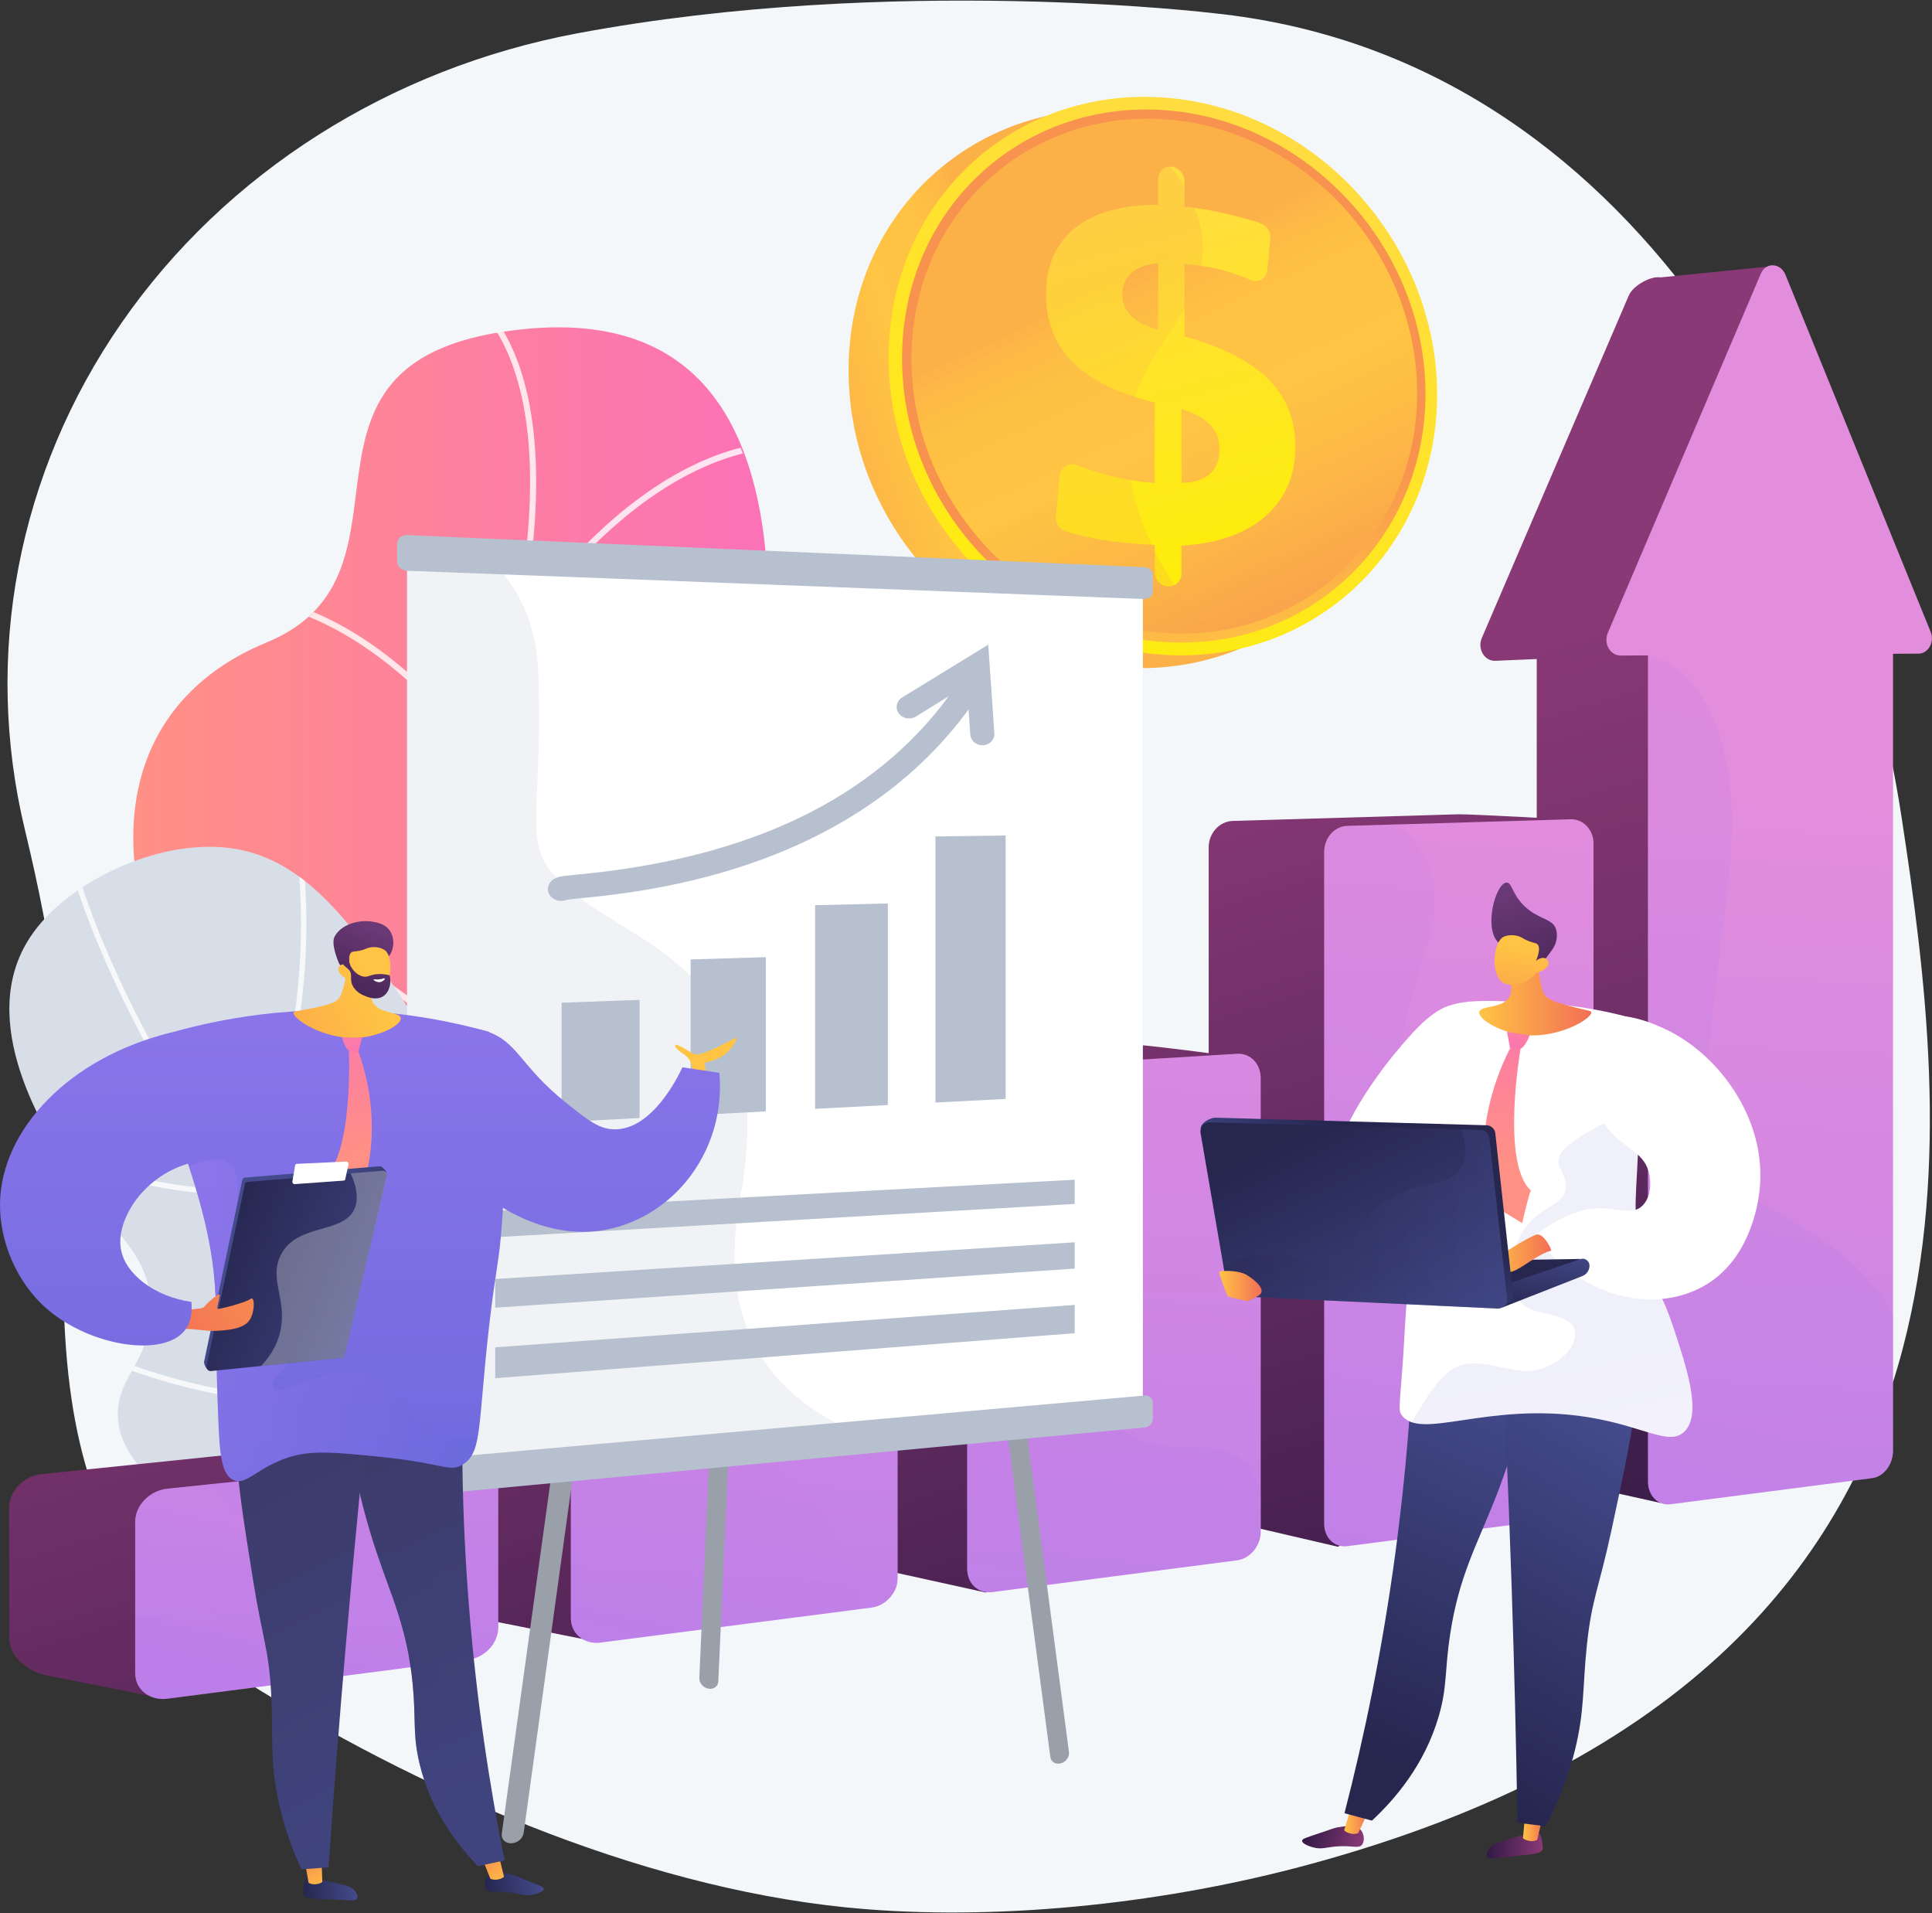 <?xml version="1.0" encoding="UTF-8"?> <svg xmlns="http://www.w3.org/2000/svg" width="2800" height="2772" viewBox="0 0 2800 2772" fill="none"><rect x="0" y="0" width="2800" height="2772" fill="#333333" stroke="none"/> <path d="M2758.22 1951.75C2677.12 2263.75 2448.52 2552.75 1895.02 2702.25C1695.02 2756.35 1462.22 2782.85 1254.72 2766.45C949.325 2742.35 629.225 2604.45 374.825 2448.15C198.825 2339.95 128.725 2194.05 103.925 2029.05C88.525 1927.05 90.525 1817.75 95.425 1705.65C102.825 1536.95 75.925 1367.05 36.225 1202.95C-24.875 950.254 25.425 685.154 176.225 467.754C327.025 250.354 565.225 99.154 836.925 48.254C1294.72 -37.346 1759.12 19.154 1759.12 19.154C2370.82 82.654 2680.42 689.954 2755.92 1184.25C2790.42 1410.05 2826.52 1689.05 2758.22 1951.75Z" fill="#F4F7FA"></path> <path d="M984.824 1652.05C1053.92 1339.75 1333.82 419.754 759.824 476.854C373.624 515.254 632.824 829.654 385.924 931.154C139.024 1032.55 103.624 1331.15 431.724 1715.35C759.824 2099.55 1183.82 2243.65 1183.82 2243.65C1183.82 2243.65 915.724 1964.35 984.824 1652.05Z" fill="url(#paint0_linear_286_4013)"></path> <mask id="mask0_286_4013" style="mask-type:luminance" maskUnits="userSpaceOnUse" x="193" y="475" width="991" height="1769"> <path d="M984.824 1652.05C1053.92 1339.75 1335.12 435.554 759.824 476.854C389.324 503.454 632.824 829.654 385.924 931.154C139.024 1032.55 103.624 1331.15 431.724 1715.35C759.824 2099.55 1183.82 2243.65 1183.82 2243.65C1183.82 2243.65 915.724 1964.35 984.824 1652.05Z" fill="white"></path> </mask> <g mask="url(#mask0_286_4013)"> <g opacity="0.8"> <path d="M1242.32 2279.35C1241.62 2279.35 1241.02 2279.15 1240.32 2278.85C612.024 1964.65 697.224 1307.95 748.124 915.554C754.124 869.454 759.724 825.854 763.524 787.754C781.624 605.854 744.124 512.054 709.424 465.354C672.124 415.154 630.124 407.354 629.724 407.354C627.324 406.954 625.724 404.654 626.124 402.254C626.524 399.854 628.824 398.254 631.224 398.654C633.024 398.954 676.624 406.854 716.024 459.454C751.924 507.354 790.724 603.354 772.324 788.754C768.524 826.954 762.824 870.554 756.824 916.754C706.224 1306.85 621.524 1959.65 1244.22 2270.95C1246.42 2272.05 1247.32 2274.75 1246.22 2276.85C1245.42 2278.45 1243.92 2279.35 1242.32 2279.35Z" fill="white"></path> <path d="M727.323 1140.25C725.823 1140.25 724.423 1139.55 723.623 1138.25C723.123 1137.45 673.223 1060.15 594.323 989.254C521.923 924.154 409.623 851.354 285.423 873.954C283.023 874.354 280.723 872.754 280.223 870.354C279.823 867.954 281.423 865.654 283.823 865.154C384.923 846.754 494.423 887.454 600.323 982.754C680.023 1054.45 730.423 1132.65 730.923 1133.45C732.223 1135.55 731.623 1138.25 729.623 1139.55C728.923 1140.05 728.123 1140.25 727.323 1140.25Z" fill="white"></path> <path d="M735.624 1584.15C734.324 1584.15 733.124 1583.65 732.224 1582.55C731.524 1581.75 662.524 1501.15 556.824 1429.75C459.624 1364.15 310.424 1293.05 152.224 1327.35C149.824 1327.85 147.424 1326.35 146.924 1323.95C146.424 1321.55 147.924 1319.15 150.324 1318.65C311.724 1283.65 463.224 1355.85 561.924 1422.55C668.624 1494.65 738.224 1576.05 738.924 1576.85C740.524 1578.75 740.324 1581.55 738.424 1583.05C737.624 1583.85 736.624 1584.15 735.624 1584.15Z" fill="white"></path> <path d="M751.624 918.554C750.824 918.554 750.024 918.354 749.224 917.854C747.124 916.554 746.524 913.754 747.924 911.754C748.424 910.954 798.824 832.754 878.524 761.054C984.524 665.754 1093.92 625.054 1195.02 643.454C1197.42 643.854 1199.02 646.154 1198.62 648.654C1198.22 651.054 1195.82 652.654 1193.42 652.254C1069.32 629.654 956.924 702.554 884.524 767.554C805.624 838.454 755.724 915.854 755.224 916.554C754.524 917.854 753.124 918.554 751.624 918.554Z" fill="white"></path> <path d="M720.025 1435.05C719.325 1435.05 718.525 1434.85 717.825 1434.45C715.725 1433.25 714.925 1430.55 716.125 1428.45C716.625 1427.55 770.225 1334.05 855.525 1258.95C905.825 1214.65 957.125 1185.25 1008.03 1171.55C1071.93 1154.35 1135.33 1161.95 1196.33 1194.15C1198.53 1195.25 1199.33 1197.95 1198.23 1200.15C1197.13 1202.35 1194.43 1203.15 1192.23 1202.05C1084.93 1145.35 973.625 1166.75 861.425 1265.65C777.325 1339.85 724.425 1431.95 723.925 1432.85C723.025 1434.25 721.525 1435.05 720.025 1435.05Z" fill="white"></path> <path d="M799.824 1825.25C799.124 1825.25 798.324 1825.05 797.624 1824.65C795.524 1823.45 794.724 1820.75 795.924 1818.65C796.424 1817.75 850.024 1724.25 935.324 1649.15C985.624 1604.85 1036.92 1575.45 1087.82 1561.75C1151.72 1544.55 1215.12 1552.15 1276.12 1584.35C1278.32 1585.45 1279.12 1588.15 1278.02 1590.35C1276.92 1592.55 1274.22 1593.35 1272.02 1592.25C1164.72 1535.55 1053.42 1556.95 941.224 1655.85C857.124 1730.05 804.224 1822.15 803.724 1823.05C802.824 1824.45 801.324 1825.25 799.824 1825.25Z" fill="white"></path> </g> </g> <path d="M837.625 1907.65C754.225 1779.55 759.325 1727.45 646.625 1547.45C519.525 1344.45 442.325 1225.85 301.525 1227.05C205.525 1227.85 92.825 1284.15 44.125 1357.35C-37.475 1479.85 66.225 1640.45 101.625 1695.35C161.025 1787.35 221.325 1815.35 218.425 1901.35C215.925 1973.95 171.625 1993.25 170.825 2047.55C168.325 2201.75 521.725 2268.75 578.925 2279.55C803.125 2322.05 1019.43 2293.15 1184.62 2252.05C1003.32 2129.25 899.525 2002.75 837.625 1907.65Z" fill="#D8DEE8"></path> <mask id="mask1_286_4013" style="mask-type:luminance" maskUnits="userSpaceOnUse" x="13" y="1227" width="1172" height="1074"> <path d="M837.625 1907.65C754.225 1779.55 759.325 1727.45 646.625 1547.45C519.525 1344.45 442.325 1225.85 301.525 1227.05C205.525 1227.85 92.825 1284.15 44.125 1357.35C-37.475 1479.85 66.225 1640.45 101.625 1695.35C161.025 1787.35 221.325 1815.35 218.425 1901.35C215.925 1973.95 171.625 1993.25 170.825 2047.55C168.325 2201.75 521.725 2268.75 578.925 2279.55C803.125 2322.05 1019.43 2293.15 1184.62 2252.05C1003.32 2129.25 899.525 2002.75 837.625 1907.65Z" fill="white"></path> </mask> <g mask="url(#mask1_286_4013)"> <g opacity="0.8"> <path d="M1219.62 2262.25C1219.42 2262.25 1219.22 2262.25 1219.02 2262.15C1024.52 2230.15 845.225 2158.95 686.225 2050.75C559.125 1964.15 444.525 1853.85 345.825 1722.85C177.825 1499.75 113.025 1290.95 112.425 1288.95C111.825 1286.85 112.925 1284.75 115.025 1284.15C117.125 1283.55 119.225 1284.65 119.825 1286.75C120.425 1288.85 184.925 1496.45 352.125 1718.55C506.425 1923.25 782.225 2182.55 1220.12 2254.65C1222.22 2254.95 1223.62 2256.95 1223.32 2259.15C1223.12 2260.85 1221.52 2262.25 1219.62 2262.25Z" fill="white"></path> <path d="M354.626 1731.95C354.026 1731.95 353.326 1731.75 352.826 1731.45C350.926 1730.45 350.226 1728.05 351.226 1726.15C352.226 1724.25 455.326 1530.65 433.226 1264.05C433.026 1261.95 434.626 1260.05 436.726 1259.85C438.926 1259.65 440.726 1261.25 440.926 1263.35C463.226 1532.35 359.026 1727.85 357.926 1729.85C357.326 1731.15 356.026 1731.95 354.626 1731.95Z" fill="white"></path> <path d="M341.525 1731.35C319.725 1731.35 273.425 1729.55 215.325 1717.35C140.325 1701.65 29.425 1664.75 -72.875 1578.65C-74.475 1577.25 -74.775 1574.85 -73.375 1573.15C-71.975 1571.55 -69.575 1571.25 -67.875 1572.65C33.025 1657.65 142.525 1694.05 216.625 1709.65C296.925 1726.55 354.125 1723.25 354.725 1723.25C356.925 1723.15 358.725 1724.75 358.825 1726.85C358.925 1728.95 357.325 1730.85 355.225 1730.95C355.125 1731.05 350.225 1731.35 341.525 1731.35Z" fill="white"></path> <path d="M424.925 2031.05C332.225 2031.05 188.025 2004.25 -12.675 1894.15C-14.575 1893.15 -15.274 1890.75 -14.175 1888.85C-13.175 1886.95 -10.774 1886.25 -8.875 1887.35C215.625 2010.45 368.325 2028.55 456.925 2022.05C552.625 2015.05 596.025 1978.55 596.425 1978.15C598.025 1976.75 600.525 1976.95 601.925 1978.55C603.325 1980.15 603.125 1982.65 601.525 1984.05C599.725 1985.65 556.326 2022.35 458.326 2029.75C448.126 2030.55 436.925 2031.05 424.925 2031.05Z" fill="white"></path> <path d="M273.525 2405.55C271.525 2405.55 269.825 2404.05 269.625 2402.05C269.425 2399.95 270.925 2398.05 273.125 2397.75C528.525 2372.05 664.725 2300.15 734.025 2244.45C808.625 2184.45 823.325 2130.35 823.525 2129.75C824.025 2127.65 826.225 2126.45 828.225 2126.95C830.325 2127.45 831.525 2129.65 831.025 2131.65C830.425 2133.95 815.425 2188.85 738.925 2250.35C668.825 2306.75 531.225 2379.45 273.925 2405.35C273.725 2405.55 273.625 2405.55 273.525 2405.55Z" fill="white"></path> <path d="M617.826 1999.95C616.826 1999.95 615.925 1999.55 615.125 1998.85C613.625 1997.35 613.525 1994.95 615.025 1993.35C615.425 1992.95 651.526 1954.85 676.926 1881.85C700.426 1814.55 719.226 1702.85 675.926 1553.45C675.326 1551.35 676.525 1549.25 678.525 1548.65C680.625 1548.05 682.726 1549.25 683.326 1551.25C727.326 1702.95 708.025 1816.35 684.025 1884.85C658.025 1959.25 622.025 1997.15 620.525 1998.75C619.825 1999.55 618.826 1999.95 617.826 1999.95Z" fill="white"></path> </g> </g> <path d="M2641.42 875.654L2568.82 385.654L2406.52 401.954C2392.82 399.454 2366.82 413.654 2360.62 428.054L2147.52 924.554C2140.92 939.954 2151.02 957.654 2166.42 957.554L2227.22 954.954V2112.25C2227.22 2132.85 2242.22 2147.65 2260.62 2145.35L2406.52 2177.75C2423.92 2175.45 2587.32 2087.55 2587.32 2067.65V907.454L2624.22 907.254C2638.22 907.254 2647.42 890.254 2641.42 875.654Z" fill="url(#paint1_linear_286_4013)"></path> <path opacity="0.3" d="M2388.32 949.754L2227.42 954.954V2112.25C2227.42 2132.85 2242.42 2147.65 2260.82 2145.35L2406.72 2177.75C2413.92 2176.85 2445.92 2161.35 2481.02 2142.05L2388.32 949.754Z" fill="url(#paint2_linear_286_4013)"></path> <path d="M2780.72 947.154L2743.52 947.354V2102.05C2743.52 2121.85 2730.42 2139.65 2713.32 2141.85L2421.12 2179.65C2402.92 2182.05 2388.42 2167.25 2388.42 2146.75V949.654L2348.82 949.954C2333.62 950.054 2323.62 932.454 2330.12 917.154L2552.02 396.354C2559.12 379.654 2580.52 380.654 2587.62 398.154L2798.12 915.754C2804.02 930.254 2794.52 947.054 2780.72 947.154Z" fill="url(#paint3_linear_286_4013)"></path> <path d="M1938.92 2241.25L1786.52 2205.85C1767.32 2208.25 1751.72 2193.65 1751.72 2173.15V1227.75C1751.72 1207.25 1767.32 1190.15 1786.52 1189.55L2113.22 1179.95C2131.12 1179.45 2283.12 1188.05 2283.12 1188.05L2145.62 2124.15C2145.72 2143.95 1938.92 2241.25 1938.92 2241.25Z" fill="url(#paint4_linear_286_4013)"></path> <path d="M2309.43 1221.85V2158.85C2309.43 2164.35 2307.32 2169.65 2305.32 2174.55C2300.22 2187.15 2288.72 2196.95 2275.82 2198.55L1952.93 2240.35C1933.93 2242.85 1919.12 2228.25 1919.12 2207.85V1234.75C1919.12 1214.35 1933.62 1197.35 1952.62 1196.75L2022.93 1194.65L2276.43 1187.15C2294.33 1186.75 2309.43 1202.25 2309.43 1221.85Z" fill="url(#paint5_linear_286_4013)"></path> <path d="M1428.32 2307.55L1267.62 2272.15C1246.52 2274.85 1229.32 2259.55 1229.32 2238.05L1234.22 1575.65C1234.22 1554.15 1251.42 1535.65 1272.52 1534.45L1631.52 1513.05C1651.22 1511.85 1816.32 1534.65 1816.32 1534.65L1662.32 2184.45C1662.32 2204.95 1448.22 2304.95 1428.32 2307.55Z" fill="url(#paint6_linear_286_4013)"></path> <path d="M1827.12 1562.15V2219.15C1827.12 2239.75 1812.12 2258.45 1792.62 2260.95L1438.32 2306.95C1417.42 2309.65 1401.72 2294.45 1401.72 2273.15V1589.55C1401.72 1568.15 1417.82 1549.75 1438.72 1548.45L1548.42 1541.75L1792.82 1526.95C1812.32 1525.85 1827.12 1541.55 1827.12 1562.15Z" fill="url(#paint7_linear_286_4013)"></path> <path d="M845.524 2375.15L695.124 2345.25C671.824 2348.25 652.824 2332.35 652.824 2309.65V1965.45C652.824 1942.85 671.824 1922.75 695.124 1920.65L1091.52 1884.95C1113.22 1882.95 1263.42 1900.55 1263.42 1900.55L1130.72 2250.25C1130.82 2271.95 867.524 2372.35 845.524 2375.15Z" fill="url(#paint8_linear_286_4013)"></path> <path d="M1300.92 1936.15V2285.35C1300.92 2292.15 1299.92 2298.65 1296.92 2304.55C1290.32 2317.55 1277.92 2327.55 1263.12 2329.45L1248.02 2331.35L869.924 2380.15C846.824 2383.15 827.324 2367.35 827.324 2344.75V1980.75C827.324 1958.25 846.924 1938.25 870.024 1936.15L920.224 1931.55L993.124 1924.95L1262.42 1900.45C1284.02 1898.65 1300.92 1914.55 1300.92 1936.15Z" fill="url(#paint9_linear_286_4013)"></path> <path d="M500.324 2090.65L60.324 2136.05C41.524 2137.95 25.324 2149.85 17.824 2165.25C14.924 2171.15 13.324 2177.55 13.324 2184.15V2373.25C13.324 2397.15 33.524 2416.65 60.424 2426.25L215.924 2457.15C240.324 2453.95 543.924 2346.05 543.924 2323.15L616.824 2235.45L690.624 2110.45C690.424 2110.55 524.324 2088.15 500.324 2090.65Z" fill="url(#paint10_linear_286_4013)"></path> <path d="M722.124 2148.45V2358.45C722.124 2381.25 702.324 2402.15 678.524 2405.15L583.524 2417.35L242.624 2461.45C216.924 2464.75 195.924 2448.25 195.924 2424.45V2205.05C195.924 2181.35 216.824 2159.85 242.424 2157.15L309.324 2150.15L678.524 2111.65C702.424 2109.35 722.124 2125.75 722.124 2148.45Z" fill="url(#paint11_linear_286_4013)"></path> <path opacity="0.3" d="M2743.42 1904.65V2102.05C2743.42 2121.85 2730.32 2139.65 2713.22 2141.85L2421.02 2179.65C2402.82 2182.05 2388.32 2167.25 2388.32 2146.75V951.754C2436.52 954.354 2536.22 1034.75 2503.82 1290.95C2459.52 1641.75 2460.72 1659.25 2516.22 1717.75C2550.92 1754.25 2686.42 1795.35 2743.42 1904.65Z" fill="url(#paint12_linear_286_4013)"></path> <path opacity="0.3" d="M2304.32 2174.65C2299.22 2187.25 2288.22 2197.05 2275.32 2198.65L1952.72 2240.45C1933.72 2242.95 1919.22 2228.35 1919.22 2207.95V1234.85C1919.22 1214.45 1933.72 1197.45 1952.72 1196.85L2023.02 1194.75C2077.02 1235.35 2093.32 1293.65 2069.42 1367.95C1983.92 1633.25 1996.82 1781.95 2052.32 1840.35C2099.52 1890.05 2332.42 1948.25 2304.32 2174.65Z" fill="url(#paint13_linear_286_4013)"></path> <path opacity="0.3" d="M1827.12 2162.95V2219.05C1827.12 2239.65 1812.12 2258.35 1792.62 2260.85L1438.32 2306.85C1417.42 2309.55 1401.72 2294.35 1401.72 2273.05V1589.45C1401.72 1568.05 1417.82 1549.65 1438.72 1548.35L1548.42 1541.65C1667.72 1629.85 1442.62 1849.05 1585.92 2033.25C1684.62 2160.25 1783.22 2030.55 1827.12 2162.95Z" fill="url(#paint14_linear_286_4013)"></path> <path opacity="0.3" d="M1248.02 2331.45L869.924 2380.25C846.824 2383.25 827.324 2367.45 827.324 2344.85V1980.85C827.324 1958.35 846.924 1938.35 870.024 1936.25L920.224 1931.65C929.824 1980.25 948.424 2006.55 973.324 2032.65C1019.82 2081.55 1232.42 2137.85 1248.02 2331.45Z" fill="url(#paint15_linear_286_4013)"></path> <path opacity="0.3" d="M583.325 2417.45L242.625 2461.55C216.925 2464.85 196.125 2448.35 196.125 2424.55V2205.15C196.125 2181.45 217.025 2159.95 242.625 2157.25L309.525 2150.25C317.525 2163.85 327.025 2175.35 337.925 2186.75C376.825 2227.85 542.725 2274.75 583.325 2417.45Z" fill="url(#paint16_linear_286_4013)"></path> <path d="M2024.72 590.254C2024.72 805.354 1856.52 974.554 1641.62 967.954C1417.92 961.054 1229.82 767.854 1229.82 536.654C1229.82 305.454 1417.92 137.654 1641.62 160.954C1856.52 183.354 2024.72 375.254 2024.72 590.254Z" fill="url(#paint17_linear_286_4013)"></path> <path d="M2082.82 571.754C2082.82 786.854 1914.62 956.054 1699.72 949.454C1476.02 942.554 1287.92 749.354 1287.92 518.154C1287.92 286.954 1476.02 119.154 1699.72 142.454C1914.62 164.754 2082.82 356.654 2082.82 571.754Z" fill="url(#paint18_linear_286_4013)"></path> <path d="M2065.92 570.554C2065.92 776.154 1905.02 937.654 1699.72 930.954C1486.42 924.054 1307.32 739.654 1307.32 519.354C1307.32 299.054 1486.42 138.854 1699.72 160.654C1905.02 181.854 2065.92 364.954 2065.92 570.554Z" fill="url(#paint19_linear_286_4013)"></path> <path d="M2053.82 569.754C2053.82 768.554 1898.12 924.554 1699.62 917.854C1493.72 910.954 1321.02 732.854 1321.02 520.354C1321.02 307.854 1493.72 153.054 1699.62 173.854C1898.12 194.054 2053.82 370.954 2053.82 569.754Z" fill="url(#paint20_linear_286_4013)"></path> <path d="M1697.62 241.554C1708.22 242.554 1716.72 252.054 1716.72 262.754V299.354C1737.82 301.754 1759.02 305.354 1780.12 310.354C1795.72 314.054 1811.22 318.354 1826.62 323.454C1835.82 326.454 1842.12 335.854 1841.22 345.454L1836.72 391.354C1835.52 403.554 1823.52 410.654 1812.12 405.654C1802.02 401.154 1791.52 397.254 1780.92 394.054C1762.32 388.454 1742.72 384.754 1722.02 383.054L1716.62 382.654V487.454C1771.72 502.854 1812.22 523.554 1838.32 549.654C1864.32 575.654 1877.32 607.954 1877.32 646.754C1877.32 688.754 1863.02 722.354 1834.22 747.754C1805.32 773.254 1764.72 787.554 1712.22 790.654V831.054C1712.22 841.754 1703.62 850.154 1693.12 849.754H1692.82C1682.22 849.354 1673.62 840.254 1673.62 829.454V789.554L1665.12 789.154C1640.52 788.054 1617.02 785.554 1594.42 781.654C1577.72 778.754 1561.52 775.054 1545.62 770.454C1536.02 767.654 1529.42 758.554 1530.32 748.654L1535.62 689.654C1536.72 676.854 1549.62 669.454 1561.72 674.254C1575.82 679.854 1590.22 684.554 1604.62 688.354C1627.22 694.354 1650.12 698.154 1673.32 699.854L1673.62 583.254C1620.72 570.154 1581.12 550.754 1555.12 525.154C1529.02 499.354 1515.92 466.354 1515.92 426.254C1515.92 384.754 1530.12 352.654 1558.42 330.154C1586.62 307.754 1626.72 296.654 1678.32 296.654V259.254C1678.52 248.454 1687.02 240.554 1697.62 241.554ZM1678.52 381.554C1662.22 382.754 1649.42 387.254 1640.32 395.054C1631.22 402.854 1626.62 413.354 1626.62 426.554C1626.62 439.054 1630.82 449.454 1639.32 457.854C1647.72 466.254 1660.82 472.854 1678.52 477.854V381.554ZM1712.32 592.654V699.554C1730.12 699.554 1743.72 695.354 1753.22 686.854C1762.72 678.354 1767.42 666.354 1767.42 650.854C1767.42 636.754 1763.02 624.954 1754.22 615.654C1745.42 606.354 1731.52 598.654 1712.32 592.654Z" fill="url(#paint21_linear_286_4013)"></path> <path opacity="0.3" d="M1635.62 618.454C1647.62 500.254 1756.23 450.254 1742.03 341.554C1733.33 274.554 1682.52 218.054 1625.82 173.954C1454.02 191.954 1321.12 334.254 1321.12 520.354C1321.12 732.854 1493.83 910.954 1699.73 917.854C1719.73 918.554 1739.23 917.454 1758.23 914.954C1676.43 833.654 1625.32 720.054 1635.62 618.454Z" fill="url(#paint22_linear_286_4013)"></path> <path d="M936.524 1258.45L936.024 1258.35C927.724 1257.45 920.124 1262.85 919.024 1270.55L727.224 2656.95C726.124 2664.95 732.224 2671.25 740.824 2670.95H741.324C749.924 2670.65 757.824 2664.05 758.924 2656.05L949.524 1274.05C950.724 1266.35 944.824 1259.35 936.524 1258.45Z" fill="#99A0AA"></path> <path d="M1549.22 2538.75L1381.42 1268.05C1380.42 1260.75 1373.52 1255.55 1365.92 1256.55L1365.42 1256.65C1357.82 1257.65 1352.42 1264.35 1353.42 1271.65L1522.22 2545.95C1523.12 2553.05 1529.82 2557.15 1537.12 2555.15L1537.62 2555.05C1544.92 2553.05 1550.12 2545.75 1549.22 2538.75Z" fill="#99A0AA"></path> <path d="M1013.52 2431.45L1070.92 1151.05C1071.22 1143.65 1077.72 1137.95 1085.32 1138.25H1085.82C1093.42 1138.55 1099.42 1144.85 1099.02 1152.25L1041.02 2436.45C1040.72 2443.55 1034.42 2448.25 1026.92 2446.95L1026.42 2446.85C1018.92 2445.45 1013.22 2438.55 1013.52 2431.45Z" fill="#99A0AA"></path> <path d="M1656.32 847.654V2048.55L1261.12 2084.55L589.924 2145.75V804.554L708.024 809.254L1656.32 847.654Z" fill="white"></path> <path d="M1670.82 833.554V857.054C1670.82 863.354 1665.52 868.254 1659.22 867.954L1655.12 867.854L730.323 832.354L590.923 827.054H590.023C582.223 826.754 575.523 820.854 575.523 813.854V787.454C575.523 780.454 581.923 775.054 589.823 775.354L662.423 778.554L1659.22 821.854C1665.42 821.954 1670.82 827.254 1670.82 833.554Z" fill="#B7C0CE"></path> <path d="M1670.82 2032.55V2056.05C1670.82 2062.35 1665.52 2067.85 1659.22 2068.45L1308.02 2101.35L590.024 2168.75C582.224 2169.45 575.324 2164.35 575.324 2157.35V2130.95C575.324 2123.95 581.724 2117.65 589.624 2117.05L590.524 2116.95L1211.52 2061.85L1654.72 2022.55L1659.22 2022.25C1665.42 2021.65 1670.82 2026.25 1670.82 2032.55Z" fill="#B7C0CE"></path> <path d="M926.924 1620.05L813.924 1625.95V1452.95L926.924 1448.85V1620.05Z" fill="#B7C0CE"></path> <path d="M1109.92 1610.45L1000.92 1616.15V1390.25L1109.92 1386.95V1610.45Z" fill="#B7C0CE"></path> <path d="M1286.72 1601.25L1181.32 1606.75V1311.65L1286.72 1309.15V1601.25Z" fill="#B7C0CE"></path> <path d="M1457.42 1592.35L1355.72 1597.65V1212.05L1457.42 1210.65V1592.35Z" fill="#B7C0CE"></path> <path d="M1415.92 979.454C1407.62 974.654 1396.82 977.054 1391.72 984.754C1386.32 993.054 1380.72 1001.05 1374.92 1008.95C1266.52 1156.25 1088.42 1243.55 837.924 1267.15C829.724 1267.95 823.324 1268.55 818.524 1269.15C815.424 1269.55 810.924 1270.15 806.624 1271.85C802.224 1273.55 798.124 1276.55 795.624 1281.65C791.424 1290.65 796.124 1300.75 806.224 1304.25C808.724 1305.15 811.324 1305.55 813.924 1305.45C816.824 1305.35 819.624 1304.75 822.224 1303.65C825.924 1303.05 833.724 1302.35 841.324 1301.55C887.224 1297.05 993.024 1286.75 1106.52 1244.55C1233.72 1197.25 1333.02 1124.45 1403.72 1028.05C1410.02 1019.55 1416.02 1010.85 1421.82 1001.95C1426.82 994.254 1424.22 984.154 1415.92 979.454Z" fill="#B7C0CE"></path> <path d="M1423.73 1079.95C1414.53 1079.95 1406.83 1073.25 1406.23 1064.65L1401.23 992.754L1327.42 1038.25C1319.22 1043.35 1308.12 1041.25 1302.52 1033.65C1297.02 1026.05 1299.22 1015.75 1307.42 1010.65L1432.23 934.154L1441.12 1062.55C1441.72 1071.55 1434.42 1079.35 1424.82 1079.95C1424.52 1079.95 1424.13 1079.95 1423.73 1079.95Z" fill="#B7C0CE"></path> <path d="M1557.52 1744.55L717.725 1792.75V1754.45L1557.52 1709.45V1744.55Z" fill="#B7C0CE"></path> <path d="M1557.52 1838.25L717.725 1894.85V1853.35L1557.52 1800.15V1838.25Z" fill="#B7C0CE"></path> <path d="M1557.52 1931.85L717.725 1997.05V1952.35L1557.52 1890.85V1931.85Z" fill="#B7C0CE"></path> <path opacity="0.2" d="M1307.72 2101.45L589.924 2168.85C582.124 2169.55 575.424 2164.45 575.424 2157.45V2131.05C575.424 2124.05 581.524 2117.75 589.324 2117.15L589.924 2117.05V827.054H589.524C581.724 826.754 575.424 820.854 575.424 813.854V787.454C575.424 780.454 581.824 775.054 589.724 775.354L662.324 778.554C677.924 786.754 693.324 796.854 707.524 809.454C715.424 816.354 723.024 824.054 730.024 832.554C757.924 866.254 778.024 912.854 780.224 977.154C787.024 1177.95 756.124 1218.95 806.724 1272.05C813.624 1279.25 821.924 1286.65 832.124 1294.65C835.024 1296.95 838.124 1299.35 841.424 1301.85C885.824 1335.35 949.924 1363.75 1000.92 1414.45C1044.82 1458.05 1079.12 1518.15 1082.92 1612.15C1084.32 1648.05 1081.32 1688.95 1072.72 1735.75C1070.32 1748.65 1068.52 1761.05 1067.22 1773.05C1064.92 1793.95 1064.22 1813.45 1064.82 1831.75C1065.32 1845.75 1066.62 1858.95 1068.62 1871.55C1071.82 1891.25 1076.72 1909.35 1083.22 1925.95C1089.12 1940.95 1096.12 1954.75 1104.22 1967.35C1131.52 2010.05 1170.32 2040.05 1211.72 2062.15C1227.82 2070.85 1244.42 2078.25 1260.82 2084.85C1276.62 2090.95 1292.42 2096.45 1307.72 2101.45Z" fill="#B7C0CE"></path> <path d="M1005.32 1568.05C1005.32 1568.05 1005.32 1544.15 998.923 1535.35C992.523 1526.55 980.223 1522.55 978.523 1515.55C976.723 1508.55 998.923 1524.25 1007.12 1527.75C1015.32 1531.25 1059.62 1507.55 1063.72 1504.95C1074.22 1498.55 1059.62 1524.25 1044.42 1531.75C1029.22 1539.35 1021.12 1539.95 1021.12 1539.95L1025.22 1567.95H1008.92H1005.32V1568.05Z" fill="url(#paint23_linear_286_4013)"></path> <path d="M621.424 1504.15C642.124 1483.75 681.724 1486.85 705.524 1494.55C750.324 1509.15 753.924 1544.85 820.724 1598.25C852.724 1623.85 869.224 1636.65 891.524 1636.45C946.024 1636.15 983.124 1559.25 989.024 1546.55C1006.82 1549.25 1024.72 1551.85 1042.52 1554.55C1051.02 1647.95 999.224 1735.55 916.324 1770.35C788.824 1823.85 679.624 1713.65 674.924 1708.75C616.024 1647.25 583.924 1541.15 621.424 1504.15Z" fill="url(#paint24_linear_286_4013)"></path> <path d="M444.024 2722.35C440.024 2726.05 439.724 2734.75 439.624 2740.35C439.524 2742.85 439.524 2744.15 439.824 2745.05C442.224 2751.45 454.824 2751.35 474.724 2752.15C506.024 2753.45 515.424 2755.35 517.624 2750.55C519.624 2746.05 513.724 2739.25 513.024 2738.55C509.424 2734.55 505.224 2733.25 497.124 2731.15C482.124 2727.25 472.024 2725.15 469.024 2724.55C449.824 2720.65 446.624 2719.95 444.024 2722.35Z" fill="url(#paint25_linear_286_4013)"></path> <path d="M465.923 2691.15L467.123 2726.85C466.123 2728.55 455.323 2733.05 447.223 2728.25L441.023 2692.95L465.923 2691.15Z" fill="url(#paint26_linear_286_4013)"></path> <path d="M707.823 2717.35C702.423 2722.65 700.723 2732.95 704.923 2738.35C709.023 2743.55 715.723 2740.15 734.223 2741.75C754.023 2743.45 759.023 2748.35 772.723 2745.35C778.223 2744.15 788.123 2740.95 788.123 2737.05C788.123 2734.35 783.323 2732.65 767.223 2726.25C744.423 2717.25 744.523 2716.85 739.623 2715.75C727.223 2713.05 714.923 2710.35 707.823 2717.35Z" fill="url(#paint27_linear_286_4013)"></path> <path d="M722.224 2685.65L730.423 2719.35C729.623 2721.05 719.123 2726.45 710.623 2722.25L697.523 2689.35L722.224 2685.65Z" fill="url(#paint28_linear_286_4013)"></path> <path d="M672.424 1955.45C667.924 2066.85 668.824 2192.45 679.824 2329.45C690.724 2464.85 709.424 2587.65 731.324 2695.85C718.424 2698.55 705.524 2701.35 692.624 2704.05C662.024 2672.25 623.824 2622.75 607.824 2554.85C597.824 2512.75 603.024 2491.55 598.024 2440.15C590.024 2358.25 567.424 2314.35 545.124 2247.35C525.124 2187.25 502.324 2099.35 493.824 1983.05C553.324 1973.85 612.924 1964.65 672.424 1955.45Z" fill="url(#paint29_linear_286_4013)"></path> <path opacity="0.3" d="M654.724 2476.15C640.524 2419.95 613.224 2405.05 612.224 2352.05C611.524 2314.55 625.023 2311.45 624.123 2275.55C622.723 2221.05 590.823 2192.55 574.823 2158.25C557.923 2122.05 551.423 2063.95 597.023 1967.25C562.723 1972.55 528.323 1977.85 494.023 1983.25C502.523 2099.55 525.323 2187.45 545.323 2247.55C567.623 2314.45 590.224 2358.35 598.224 2440.35C603.224 2491.85 598.023 2512.95 608.023 2555.05C624.123 2622.95 662.223 2672.45 692.823 2704.25C696.123 2703.55 699.423 2702.85 702.623 2702.15C669.523 2662.65 657.823 2627.35 654.823 2598.65C649.823 2551.95 669.024 2532.75 654.724 2476.15Z" fill="url(#paint30_linear_286_4013)"></path> <path d="M543.524 1948.55C528.224 2089.75 514.124 2233.65 501.524 2380.15C492.024 2490.15 483.524 2598.75 476.124 2705.95C463.024 2706.85 450.024 2707.75 436.924 2708.65C425.624 2684.65 410.824 2648.05 401.924 2601.65C391.024 2545.35 396.024 2512.55 393.024 2454.55C389.624 2389.55 380.524 2374.95 367.224 2292.55C340.424 2125.25 327.024 2041.65 369.424 1992.35C383.224 1976.35 425.824 1936.65 543.524 1948.55Z" fill="url(#paint31_linear_286_4013)"></path> <path d="M205.125 1509.55C275.725 1485.65 383.325 1459.05 515.025 1464.45C591.325 1467.55 656.925 1480.65 708.925 1495.25C715.925 1534.55 723.025 1573.85 730.025 1613.15C731.625 1652.55 732.225 1705.95 727.725 1768.95C723.325 1832.05 719.025 1832.95 708.825 1921.95C692.325 2067.05 699.225 2105.05 670.025 2122.45C651.025 2133.75 644.225 2120.15 547.425 2110.55C482.525 2104.15 449.425 2101.15 416.525 2112.25C371.725 2127.45 356.825 2152.85 338.325 2144.55C320.625 2136.65 318.325 2106.05 316.225 2052.75C312.925 1970.55 313.125 1914.65 312.825 1894.65C311.425 1802.85 288.125 1732.75 258.325 1643.05C239.725 1586.95 220.125 1541.45 205.125 1509.55Z" fill="url(#paint32_linear_286_4013)"></path> <path d="M506.325 1373.55C505.325 1396.65 501.725 1414.75 498.625 1427.15C495.025 1441.35 492.825 1444.95 490.125 1447.85C486.025 1452.15 479.925 1455.65 446.525 1462.15C428.325 1465.65 426.025 1465.45 425.525 1467.15C423.125 1475.75 470.625 1508.05 521.625 1503.55C552.825 1500.85 582.025 1484.65 580.825 1475.25C579.625 1465.85 548.325 1469.15 540.025 1451.75C534.225 1439.65 542.325 1423.35 551.525 1409.95C544.125 1394.05 513.725 1389.45 506.325 1373.55Z" fill="url(#paint33_linear_286_4013)"></path> <path d="M563.425 1385.75C571.225 1376.45 572.625 1359.45 564.725 1348.25C557.925 1338.65 546.625 1336.75 539.825 1335.55C520.125 1332.25 494.725 1339.15 485.025 1356.95C479.325 1367.45 489.225 1390.55 490.825 1394.65C492.525 1399.35 496.025 1401.05 499.225 1404.75C503.525 1409.75 510.325 1417.75 521.425 1431.15C522.525 1427.45 524.125 1422.85 526.625 1417.95C527.625 1416.05 531.425 1408.65 536.925 1402.65C547.825 1390.55 556.025 1394.55 563.425 1385.75Z" fill="url(#paint34_linear_286_4013)"></path> <path d="M505.126 1419.45C505.126 1419.45 517.026 1441.55 543.026 1441.25C566.326 1440.95 572.526 1389.05 558.226 1377.25C553.426 1373.25 543.626 1371.25 535.426 1373.05C530.626 1374.15 528.926 1376.05 520.926 1377.65C513.626 1379.15 511.626 1378.25 509.326 1379.95C506.526 1382.05 504.226 1387.65 507.926 1403.05C503.726 1398.35 498.526 1396.35 494.626 1397.95C494.026 1398.25 492.326 1399.25 491.326 1400.75C488.026 1406.55 493.026 1414.45 505.126 1419.45Z" fill="url(#paint35_linear_286_4013)"></path> <path d="M508.625 1376.75C509.725 1377.65 506.025 1381.65 505.525 1387.55C504.425 1399.05 515.325 1413.35 527.125 1415.15C534.125 1416.25 536.225 1412.05 547.925 1411.45C555.125 1411.05 561.025 1412.35 564.725 1413.35C567.725 1426.15 563.625 1438.55 554.925 1443.85C545.525 1449.65 534.125 1445.25 529.425 1443.35C526.225 1442.15 516.025 1438.15 511.125 1428.35C506.025 1418.15 511.825 1412.45 505.725 1405.45C502.625 1401.85 498.425 1400.25 494.625 1393.45C493.625 1391.65 492.925 1389.95 492.525 1388.95C498.725 1382.95 507.025 1375.45 508.625 1376.75Z" fill="url(#paint36_linear_286_4013)"></path> <path d="M556.024 1417.65C556.024 1417.65 550.824 1420.05 542.224 1419.05C541.824 1419.05 541.324 1419.15 541.224 1419.35C541.024 1420.15 546.324 1424.15 551.524 1422.95C555.224 1422.15 558.224 1418.85 557.824 1417.95C557.624 1417.55 556.824 1417.55 556.024 1417.65Z" fill="white"></path> <path d="M495.623 1502.85C499.923 1518.95 504.823 1523.15 508.723 1523.85L519.423 1523.65C521.323 1516.75 523.223 1509.85 525.123 1502.95C520.723 1503.55 515.723 1503.85 510.223 1503.85C504.823 1503.95 499.923 1503.55 495.623 1502.85Z" fill="url(#paint37_linear_286_4013)"></path> <path d="M505.623 1522.55C505.623 1522.55 512.423 1676.85 468.023 1707.65C469.923 1712.35 473.923 1752.25 473.923 1752.25C473.923 1752.25 516.523 1732.95 519.223 1733.55C521.923 1734.15 561.823 1642.35 519.523 1523.75L505.623 1522.55Z" fill="url(#paint38_linear_286_4013)"></path> <path opacity="0.3" d="M632.523 2074.85C584.923 2054.55 585.123 2012.45 540.723 1994.95C477.223 1969.95 407.123 2028.15 396.223 2011.95C384.823 1995.15 468.523 1943.65 457.423 1892.95C448.523 1852.65 390.123 1859.75 358.823 1804.55C329.123 1752.15 357.923 1703.75 331.623 1685.55C322.223 1679.05 305.523 1676.45 274.023 1690.35C296.023 1759.05 311.823 1819.65 312.923 1894.65C313.223 1914.65 313.023 1970.55 316.323 2052.75C318.423 2106.05 320.723 2136.65 338.423 2144.55C356.923 2152.85 371.823 2127.35 416.623 2112.25C449.523 2101.15 482.623 2104.15 547.523 2110.55C644.323 2120.15 651.223 2133.85 670.123 2122.45C682.523 2115.05 688.323 2103.95 692.323 2082.65C672.923 2084.75 652.323 2083.25 632.523 2074.85Z" fill="url(#paint39_linear_286_4013)"></path> <path d="M550.224 1689.95L355.224 1706.35C353.124 1706.55 351.524 1707.95 351.124 1710.05L295.824 1972.95C295.024 1976.75 300.124 1986.25 303.724 1985.85L491.424 1960.85C493.424 1960.65 494.924 1959.25 495.424 1957.35L560.024 1701.25C560.824 1697.35 554.124 1689.65 550.224 1689.95Z" fill="url(#paint40_linear_286_4013)"></path> <path d="M554.324 1696.45L358.924 1712.55C356.824 1712.75 355.224 1714.15 354.824 1716.25L299.424 1979.35C298.624 1983.15 301.924 1987.05 305.524 1986.75L495.324 1967.55C497.324 1967.35 498.824 1965.95 499.324 1964.05L560.624 1703.85C561.624 1700.05 558.224 1696.15 554.324 1696.45Z" fill="url(#paint41_linear_286_4013)"></path> <path d="M500.324 1708.75L505.124 1687.05C505.524 1685.05 503.924 1683.15 501.924 1683.15L430.124 1686.45C428.924 1686.55 427.924 1687.35 427.724 1688.55L423.724 1712.15C423.424 1714.05 425.024 1715.95 426.924 1715.85L497.924 1710.75C499.124 1710.75 500.124 1709.95 500.324 1708.75Z" fill="white"></path> <path opacity="0.3" d="M407.325 1923.45C414.325 1880.25 390.025 1852.45 406.825 1818.85C430.625 1771.05 498.825 1789.45 514.325 1750.25C518.525 1739.65 519.025 1724.05 508.225 1700.25L554.425 1696.45C558.325 1696.15 561.725 1700.05 560.825 1703.85L499.325 1964.05C498.825 1966.05 497.325 1967.35 495.325 1967.55L378.225 1979.35C396.525 1960.45 404.425 1941.05 407.325 1923.45Z" fill="white"></path> <path d="M273.925 1897.65C273.925 1897.65 294.625 1896.35 295.625 1893.95C296.625 1891.55 319.325 1870.35 318.525 1877.05C317.825 1883.75 313.825 1895.35 315.225 1896.55C316.625 1897.75 356.625 1887.45 363.225 1882.05C369.925 1876.65 369.725 1905.45 359.325 1915.85C348.925 1926.25 327.925 1927.55 314.025 1928.45C300.125 1929.35 272.725 1924.35 269.125 1925.95C275.025 1913.95 273.925 1897.65 273.925 1897.65Z" fill="url(#paint42_linear_286_4013)"></path> <path d="M277.424 1886.55C279.024 1905.75 274.924 1918.75 267.924 1927.65C237.024 1967.25 132.124 1951.05 69.724 1898.05C23.524 1858.85 -0.876 1797.95 0.024 1743.35C1.724 1636.85 100.424 1532.45 247.224 1496.35C268.924 1561.35 290.724 1615.15 312.424 1680.15C221.924 1681.55 166.924 1760.85 175.124 1809.55C181.124 1845.95 223.524 1878.65 277.424 1886.55Z" fill="url(#paint43_linear_286_4013)"></path> <path d="M1947.02 1685.05C1923.42 1659.85 1988.72 1565.45 2023.62 1523.95C2054.12 1487.75 2085.42 1450.55 2123.92 1455.35C2157.72 1459.45 2190.62 1495.15 2192.52 1529.25C2197.92 1621.15 1980.52 1720.85 1947.02 1685.05Z" fill="white"></path> <path d="M2229.92 2656.05C2234.32 2659.65 2235.22 2668.65 2235.72 2674.55C2235.92 2677.15 2236.12 2678.45 2235.82 2679.45C2233.72 2686.25 2220.52 2686.95 2199.92 2689.05C2167.42 2692.35 2157.72 2694.95 2155.12 2690.05C2152.72 2685.55 2158.52 2678.05 2159.12 2677.25C2162.62 2672.85 2166.92 2671.25 2175.22 2668.55C2190.62 2663.45 2200.92 2660.75 2204.12 2659.85C2223.72 2654.65 2227.02 2653.75 2229.92 2656.05Z" fill="url(#paint44_linear_286_4013)"></path> <path d="M2210.52 2626.35L2207.22 2663.45C2208.12 2665.25 2219.12 2670.65 2227.92 2666.05L2236.32 2629.55L2210.52 2626.35Z" fill="url(#paint45_linear_286_4013)"></path> <path d="M1971.82 2651.35C1977.12 2657.25 1978.32 2668.05 1973.72 2673.35C1969.22 2678.55 1962.32 2674.65 1943.02 2675.25C1922.22 2675.85 1916.82 2680.75 1902.72 2676.85C1897.02 2675.25 1886.92 2671.45 1887.12 2667.35C1887.22 2664.45 1892.42 2663.05 1909.52 2657.25C1933.82 2649.15 1933.72 2648.65 1938.82 2647.85C1951.82 2645.75 1964.82 2643.55 1971.82 2651.35Z" fill="url(#paint46_linear_286_4013)"></path> <path d="M1958.52 2617.45L1948.12 2652.05C1948.92 2653.95 1959.52 2660.15 1968.52 2656.15L1984.02 2622.55L1958.52 2617.45Z" fill="url(#paint47_linear_286_4013)"></path> <path d="M2051.02 1859.15C2049.52 1975.55 2041.62 2106.35 2022.52 2248.45C2003.72 2388.95 1977.32 2515.85 1948.52 2627.45C1961.82 2631.05 1975.12 2634.55 1988.32 2638.15C2022.02 2606.75 2064.52 2557.25 2085.02 2487.35C2097.72 2443.95 2093.52 2421.65 2101.62 2368.35C2114.52 2283.45 2140.52 2238.85 2167.42 2170.35C2191.62 2108.75 2220.22 2018.45 2235.52 1897.75C2174.02 1884.95 2112.52 1872.05 2051.02 1859.15Z" fill="url(#paint48_linear_286_4013)"></path> <path d="M2170.92 1848.05C2179.02 1996.05 2185.72 2146.75 2190.82 2300.25C2194.62 2415.35 2197.42 2529.05 2199.22 2641.25C2212.82 2642.95 2226.32 2644.65 2239.92 2646.25C2253.02 2621.85 2270.42 2584.55 2282.32 2536.75C2296.82 2478.65 2293.42 2444.15 2299.82 2383.95C2306.92 2316.45 2317.32 2301.75 2335.62 2216.55C2372.82 2043.75 2391.42 1957.25 2349.92 1903.55C2336.52 1886.05 2294.22 1842.25 2170.92 1848.05Z" fill="url(#paint49_linear_286_4013)"></path> <path d="M2368.62 1476.15C2336.82 1467.25 2290.32 1456.75 2233.32 1453.55C2152.02 1448.95 2111.32 1446.65 2082.52 1466.05C2015.92 1510.75 2067.52 1614.05 2040.22 1869.95C2036.32 1906.45 2035.42 1943.35 2032.62 1979.95C2027.92 2040.65 2026.92 2043.95 2031.12 2050.05C2057.62 2088.65 2156.32 2030.45 2301.12 2053.45C2382.12 2066.35 2418.82 2095.95 2441.02 2074.55C2466.92 2049.65 2444.72 1982.55 2425.62 1924.85C2403.72 1858.65 2390.12 1857.75 2377.72 1807.85C2364.72 1755.75 2372.62 1728.85 2374.62 1646.65C2375.52 1607.25 2375.32 1548.75 2368.62 1476.15Z" fill="white"></path> <g opacity="0.1"> <path d="M2139.82 1975.65C2162.42 1976.35 2186.32 1984.95 2207.82 1986.65C2235.12 1988.85 2276.92 1968.25 2282.42 1938.35C2288.62 1904.85 2237.02 1905.65 2218.72 1897.35C2208.82 1892.85 2195.92 1882.75 2194.42 1870.75C2176.62 1721.55 2301.92 1770.95 2261.12 1692.55C2247.62 1666.65 2289.12 1646.25 2357.62 1609.95C2358.52 1640.45 2374.92 1625.95 2374.42 1646.65C2372.42 1728.85 2364.52 1755.75 2377.52 1807.85C2390.02 1857.75 2403.52 1858.55 2425.42 1924.85C2444.52 1982.55 2466.72 2049.65 2440.82 2074.55C2418.62 2095.95 2381.92 2066.25 2300.92 2053.45C2176.22 2033.65 2085.62 2074.05 2046.02 2060.95C2060.52 2036.95 2075.42 2009.25 2096.52 1990.15C2109.52 1978.35 2124.32 1975.15 2139.82 1975.65Z" fill="url(#paint50_linear_286_4013)"></path> </g> <path d="M2316.92 1481.35C2343.92 1459.15 2398.32 1484.25 2412.82 1490.95C2493.82 1528.45 2566.52 1629.35 2548.52 1736.05C2545.82 1752.05 2533.32 1826.95 2469.92 1863.15C2412.72 1895.85 2335.52 1887.45 2273.62 1841.15C2265.12 1833.65 2256.72 1826.15 2248.22 1818.65C2239.92 1809.65 2231.62 1800.65 2223.22 1791.65C2236.32 1780.75 2258.52 1765.05 2289.72 1755.05C2330.82 1741.75 2360.82 1765.55 2379.92 1747.45C2393.12 1734.95 2393.12 1712.85 2389.82 1699.45C2383.22 1672.45 2359.52 1664.95 2339.62 1645.75C2293.22 1600.95 2284.62 1507.95 2316.92 1481.35Z" fill="white"></path> <path d="M1928.62 1829.75L2290.82 1824.25L2194.52 1870.75L1927.72 1853.35L1928.62 1829.75Z" fill="url(#paint51_linear_286_4013)"></path> <path d="M2303.62 1833.95C2303.62 1840.75 2299.42 1846.75 2293.02 1849.15L2177.32 1894.55L2176.82 1863.05L2290.92 1824.35C2297.22 1822.45 2303.62 1827.25 2303.62 1833.95Z" fill="url(#paint52_linear_286_4013)"></path> <path d="M2227.12 1364.65C2226.92 1388.75 2229.62 1407.85 2232.12 1420.95C2235.02 1435.95 2237.12 1439.85 2239.82 1442.95C2243.82 1447.65 2249.92 1451.65 2284.52 1460.25C2303.32 1464.95 2305.72 1464.75 2306.12 1466.65C2308.12 1475.75 2256.92 1506.75 2203.92 1499.25C2171.52 1494.65 2142.02 1476.15 2143.82 1466.45C2145.62 1456.65 2178.02 1461.95 2187.72 1444.25C2194.42 1431.95 2186.92 1414.45 2178.02 1400.05C2186.72 1383.95 2218.52 1380.85 2227.12 1364.65Z" fill="url(#paint53_linear_286_4013)"></path> <path d="M2171.72 1365.95C2149.82 1345.35 2167.42 1280.15 2183.22 1278.95C2192.22 1278.25 2191.12 1299.45 2215.42 1318.25C2234.32 1332.85 2250.72 1332.15 2255.22 1346.75C2257.32 1353.55 2256.42 1362.65 2253.32 1369.65C2251.72 1373.25 2248.72 1377.65 2242.22 1386.15C2236.42 1393.65 2236.82 1393.35 2235.02 1395.55C2230.82 1400.75 2222.62 1409.45 2208.02 1419.25C2207.42 1415.25 2206.52 1410.25 2204.72 1404.85C2204.02 1402.75 2201.22 1394.55 2196.52 1387.45C2188.02 1374.65 2178.02 1371.85 2171.72 1365.95Z" fill="url(#paint54_linear_286_4013)"></path> <path d="M2226.52 1409.75C2226.52 1409.75 2210.82 1430.65 2184.12 1426.25C2160.12 1422.35 2161.82 1367.95 2178.32 1357.95C2183.82 1354.65 2194.32 1354.05 2202.42 1357.15C2207.22 1359.05 2208.72 1361.25 2216.62 1364.15C2223.92 1366.85 2226.12 1366.15 2228.22 1368.35C2230.82 1371.05 2232.32 1377.05 2226.12 1392.35C2231.22 1388.15 2236.82 1386.85 2240.62 1389.15C2241.22 1389.55 2242.72 1390.75 2243.52 1392.55C2246.22 1399.15 2239.82 1406.45 2226.52 1409.75Z" fill="url(#paint55_linear_286_4013)"></path> <path d="M2217.12 1499.95C2210.32 1516.75 2204.33 1520.65 2200.03 1520.85L2188.43 1519.15C2187.33 1511.45 2185.23 1502.45 2184.12 1494.75C2188.72 1495.95 2193.93 1496.95 2199.93 1497.65C2205.83 1498.35 2212.43 1500.05 2217.12 1499.95Z" fill="url(#paint56_linear_286_4013)"></path> <path d="M2203.62 1519.85C2203.62 1519.85 2174.92 1685.55 2218.62 1724.95C2215.92 1729.75 2206.02 1772.25 2206.02 1772.25C2206.02 1772.25 2162.72 1745.55 2159.72 1745.75C2156.72 1745.95 2126.42 1641.35 2188.42 1519.15L2203.62 1519.85Z" fill="url(#paint57_linear_286_4013)"></path> <path d="M2247.82 1812.45C2250.02 1811.95 2237.02 1785.95 2226.72 1788.95C2216.52 1791.95 2166.32 1820.95 2161.82 1832.95C2157.22 1844.95 2157.22 1844.95 2157.22 1844.95C2157.22 1844.95 2179.12 1846.65 2192.62 1842.15C2206.22 1837.55 2229.72 1816.55 2247.82 1812.45Z" fill="url(#paint58_linear_286_4013)"></path> <path d="M2167.12 1642.25L2192.62 1874.75C2193.52 1882.75 2182.32 1894.75 2174.22 1894.35L1799.62 1871.35C1793.42 1871.05 1788.32 1866.55 1787.32 1860.45L1740.32 1635.95C1738.92 1627.75 1753.62 1619.35 1761.92 1619.55L2154.42 1630.55C2161.02 1630.75 2166.42 1635.75 2167.12 1642.25Z" fill="url(#paint59_linear_286_4013)"></path> <path d="M2158.52 1649.05L2184.02 1881.55C2184.92 1889.55 2178.42 1896.45 2170.32 1896.15L1791.02 1878.15C1784.82 1877.85 1779.72 1873.35 1778.72 1867.25L1739.92 1641.65C1738.52 1633.45 1744.92 1626.05 1753.22 1626.25L2145.72 1637.25C2152.42 1637.55 2157.82 1642.55 2158.52 1649.05Z" fill="url(#paint60_linear_286_4013)"></path> <path opacity="0.3" d="M1935.82 1823.65C1968.92 1809.65 1957.22 1782.85 1996.32 1749.45C2047.92 1705.45 2100.52 1724.55 2118.92 1690.45C2124.62 1679.85 2127.42 1663.25 2117.42 1636.55L2145.82 1637.35C2152.42 1637.55 2157.82 1642.55 2158.52 1649.05L2184.02 1881.55C2184.92 1889.55 2178.42 1896.45 2170.32 1896.15L1791.02 1878.15C1784.82 1877.85 1779.72 1873.35 1778.72 1867.25L1773.42 1836.15C1784.92 1829.75 1798.72 1823.95 1814.72 1820.65C1870.42 1809.35 1897.72 1839.85 1935.82 1823.65Z" fill="url(#paint61_linear_286_4013)"></path> <path d="M1767.22 1845.65C1766.62 1843.75 1767.92 1841.85 1769.92 1841.75C1777.92 1841.35 1796.52 1841.15 1806.82 1847.45C1820.12 1855.65 1837.42 1870.55 1822.92 1878.05L1809.32 1885.05C1808.72 1885.35 1808.02 1885.45 1807.32 1885.35C1802.52 1884.25 1782.22 1879.75 1780.02 1878.65C1777.92 1877.65 1770.22 1854.65 1767.22 1845.65Z" fill="url(#paint62_linear_286_4013)"></path> <defs> <linearGradient id="paint0_linear_286_4013" x1="193.256" y1="1359.03" x2="1183.88" y2="1359.03" gradientUnits="userSpaceOnUse"> <stop stop-color="#FF9085"></stop> <stop offset="1" stop-color="#FB6FBB"></stop> </linearGradient> <linearGradient id="paint1_linear_286_4013" x1="2724.18" y1="2355.1" x2="2289.83" y2="885.493" gradientUnits="userSpaceOnUse"> <stop stop-color="#311944"></stop> <stop offset="1" stop-color="#893976"></stop> </linearGradient> <linearGradient id="paint2_linear_286_4013" x1="2362.38" y1="1966.42" x2="2305.35" y2="1512.63" gradientUnits="userSpaceOnUse"> <stop stop-color="#311944"></stop> <stop offset="1" stop-color="#893976"></stop> </linearGradient> <linearGradient id="paint3_linear_286_4013" x1="2556.06" y1="1140.69" x2="2394.66" y2="4113.24" gradientUnits="userSpaceOnUse"> <stop offset="0.004" stop-color="#E38DDD"></stop> <stop offset="1" stop-color="#9571F6"></stop> </linearGradient> <linearGradient id="paint4_linear_286_4013" x1="2268.27" y1="2531.87" x2="1834.12" y2="1062.94" gradientUnits="userSpaceOnUse"> <stop stop-color="#311944"></stop> <stop offset="1" stop-color="#893976"></stop> </linearGradient> <linearGradient id="paint5_linear_286_4013" x1="2145.72" y1="1117.49" x2="1984.48" y2="4087.12" gradientUnits="userSpaceOnUse"> <stop offset="0.004" stop-color="#E38DDD"></stop> <stop offset="1" stop-color="#9571F6"></stop> </linearGradient> <linearGradient id="paint6_linear_286_4013" x1="1769.68" y1="2724.27" x2="1332.24" y2="1244.2" gradientUnits="userSpaceOnUse"> <stop stop-color="#311944"></stop> <stop offset="1" stop-color="#893976"></stop> </linearGradient> <linearGradient id="paint7_linear_286_4013" x1="1658.66" y1="1089.89" x2="1497.52" y2="4057.56" gradientUnits="userSpaceOnUse"> <stop offset="0.004" stop-color="#E38DDD"></stop> <stop offset="1" stop-color="#9571F6"></stop> </linearGradient> <linearGradient id="paint8_linear_286_4013" x1="1200.91" y1="2929.23" x2="766.741" y2="1460.24" gradientUnits="userSpaceOnUse"> <stop stop-color="#311944"></stop> <stop offset="1" stop-color="#893976"></stop> </linearGradient> <linearGradient id="paint9_linear_286_4013" x1="1122.43" y1="1060.54" x2="961.509" y2="4024.11" gradientUnits="userSpaceOnUse"> <stop offset="0.004" stop-color="#E38DDD"></stop> <stop offset="1" stop-color="#9571F6"></stop> </linearGradient> <linearGradient id="paint10_linear_286_4013" x1="692.517" y1="3397.61" x2="154.61" y2="1577.62" gradientUnits="userSpaceOnUse"> <stop stop-color="#311944"></stop> <stop offset="1" stop-color="#893976"></stop> </linearGradient> <linearGradient id="paint11_linear_286_4013" x1="527.156" y1="1028.3" x2="366.508" y2="3986.95" gradientUnits="userSpaceOnUse"> <stop offset="0.004" stop-color="#E38DDD"></stop> <stop offset="1" stop-color="#9571F6"></stop> </linearGradient> <linearGradient id="paint12_linear_286_4013" x1="2835.05" y1="289.532" x2="2126.63" y2="3552.55" gradientUnits="userSpaceOnUse"> <stop offset="0.004" stop-color="#E38DDD"></stop> <stop offset="1" stop-color="#9571F6"></stop> </linearGradient> <linearGradient id="paint13_linear_286_4013" x1="2349.62" y1="606.741" x2="1734.16" y2="3441.6" gradientUnits="userSpaceOnUse"> <stop offset="0.004" stop-color="#E38DDD"></stop> <stop offset="1" stop-color="#9571F6"></stop> </linearGradient> <linearGradient id="paint14_linear_286_4013" x1="1788.34" y1="1103.3" x2="1330.17" y2="3213.7" gradientUnits="userSpaceOnUse"> <stop offset="0.004" stop-color="#E38DDD"></stop> <stop offset="1" stop-color="#9571F6"></stop> </linearGradient> <linearGradient id="paint15_linear_286_4013" x1="1137.93" y1="1692.47" x2="870.387" y2="2924.82" gradientUnits="userSpaceOnUse"> <stop offset="0.004" stop-color="#E38DDD"></stop> <stop offset="1" stop-color="#9571F6"></stop> </linearGradient> <linearGradient id="paint16_linear_286_4013" x1="461.232" y1="1979.44" x2="270.898" y2="2856.14" gradientUnits="userSpaceOnUse"> <stop offset="0.004" stop-color="#E38DDD"></stop> <stop offset="1" stop-color="#9571F6"></stop> </linearGradient> <linearGradient id="paint17_linear_286_4013" x1="1491.01" y1="607.103" x2="1027.4" y2="755.888" gradientUnits="userSpaceOnUse"> <stop stop-color="#FCB148"></stop> <stop offset="0.052" stop-color="#FDBA46"></stop> <stop offset="0.142" stop-color="#FFC244"></stop> <stop offset="0.318" stop-color="#FFC444"></stop> <stop offset="0.485" stop-color="#FDB946"></stop> <stop offset="0.775" stop-color="#F99C4D"></stop> <stop offset="0.866" stop-color="#F8924F"></stop> <stop offset="1" stop-color="#F8924F"></stop> </linearGradient> <linearGradient id="paint18_linear_286_4013" x1="1866.04" y1="145.629" x2="1452.16" y2="1058.72" gradientUnits="userSpaceOnUse"> <stop stop-color="#FFDB44"></stop> <stop offset="1" stop-color="#FEEF06"></stop> </linearGradient> <linearGradient id="paint19_linear_286_4013" x1="1789.91" y1="1109.76" x2="1710.05" y2="673.491" gradientUnits="userSpaceOnUse"> <stop stop-color="#FCB148"></stop> <stop offset="0.052" stop-color="#FDBA46"></stop> <stop offset="0.142" stop-color="#FFC244"></stop> <stop offset="0.318" stop-color="#FFC444"></stop> <stop offset="0.485" stop-color="#FDB946"></stop> <stop offset="0.775" stop-color="#F99C4D"></stop> <stop offset="0.866" stop-color="#F8924F"></stop> <stop offset="1" stop-color="#F8924F"></stop> </linearGradient> <linearGradient id="paint20_linear_286_4013" x1="1620.59" y1="403.612" x2="1949.7" y2="1102.25" gradientUnits="userSpaceOnUse"> <stop stop-color="#FCB148"></stop> <stop offset="0.052" stop-color="#FDBA46"></stop> <stop offset="0.142" stop-color="#FFC244"></stop> <stop offset="0.318" stop-color="#FFC444"></stop> <stop offset="0.485" stop-color="#FDB946"></stop> <stop offset="0.775" stop-color="#F99C4D"></stop> <stop offset="0.866" stop-color="#F8924F"></stop> <stop offset="1" stop-color="#F8924F"></stop> </linearGradient> <linearGradient id="paint21_linear_286_4013" x1="1607.48" y1="253.275" x2="1772.97" y2="873.491" gradientUnits="userSpaceOnUse"> <stop stop-color="#FFDB44"></stop> <stop offset="1" stop-color="#FEEF06"></stop> </linearGradient> <linearGradient id="paint22_linear_286_4013" x1="1523.77" y1="448.824" x2="1852.21" y2="1146.05" gradientUnits="userSpaceOnUse"> <stop stop-color="#FCB148"></stop> <stop offset="0.052" stop-color="#FDBA46"></stop> <stop offset="0.142" stop-color="#FFC244"></stop> <stop offset="0.318" stop-color="#FFC444"></stop> <stop offset="0.485" stop-color="#FDB946"></stop> <stop offset="0.775" stop-color="#F99C4D"></stop> <stop offset="0.866" stop-color="#F8924F"></stop> <stop offset="1" stop-color="#F8924F"></stop> </linearGradient> <linearGradient id="paint23_linear_286_4013" x1="684.799" y1="1705.4" x2="224.122" y2="1944.14" gradientUnits="userSpaceOnUse"> <stop stop-color="#FFC444"></stop> <stop offset="0.996" stop-color="#F36F56"></stop> </linearGradient> <linearGradient id="paint24_linear_286_4013" x1="821.479" y1="666.718" x2="827.415" y2="2507.04" gradientUnits="userSpaceOnUse"> <stop stop-color="#AA80F9"></stop> <stop offset="0.996" stop-color="#6165D7"></stop> </linearGradient> <linearGradient id="paint25_linear_286_4013" x1="516.638" y1="2733.86" x2="439.252" y2="2740.84" gradientUnits="userSpaceOnUse"> <stop stop-color="#444B8C"></stop> <stop offset="0.996" stop-color="#26264F"></stop> </linearGradient> <linearGradient id="paint26_linear_286_4013" x1="472.25" y1="2737.02" x2="433.332" y2="2669.01" gradientUnits="userSpaceOnUse"> <stop stop-color="#FFC444"></stop> <stop offset="0.996" stop-color="#F36F56"></stop> </linearGradient> <linearGradient id="paint27_linear_286_4013" x1="784.467" y1="2720.55" x2="703.82" y2="2738.18" gradientUnits="userSpaceOnUse"> <stop stop-color="#444B8C"></stop> <stop offset="0.996" stop-color="#26264F"></stop> </linearGradient> <linearGradient id="paint28_linear_286_4013" x1="734.552" y1="2730.63" x2="689.629" y2="2664.41" gradientUnits="userSpaceOnUse"> <stop stop-color="#FFC444"></stop> <stop offset="0.996" stop-color="#F36F56"></stop> </linearGradient> <linearGradient id="paint29_linear_286_4013" x1="764.543" y1="2584.93" x2="571.03" y2="2077.6" gradientUnits="userSpaceOnUse"> <stop stop-color="#40447E"></stop> <stop offset="0.996" stop-color="#3C3B6B"></stop> </linearGradient> <linearGradient id="paint30_linear_286_4013" x1="729.641" y1="2598.24" x2="536.129" y2="2090.91" gradientUnits="userSpaceOnUse"> <stop stop-color="#40447E"></stop> <stop offset="0.996" stop-color="#3C3B6B"></stop> </linearGradient> <linearGradient id="paint31_linear_286_4013" x1="640.612" y1="2612.45" x2="386.421" y2="2132.64" gradientUnits="userSpaceOnUse"> <stop stop-color="#40447E"></stop> <stop offset="0.996" stop-color="#3C3B6B"></stop> </linearGradient> <linearGradient id="paint32_linear_286_4013" x1="465.2" y1="667.868" x2="471.136" y2="2508.19" gradientUnits="userSpaceOnUse"> <stop stop-color="#AA80F9"></stop> <stop offset="0.996" stop-color="#6165D7"></stop> </linearGradient> <linearGradient id="paint33_linear_286_4013" x1="541.67" y1="1429.22" x2="80.994" y2="1667.96" gradientUnits="userSpaceOnUse"> <stop stop-color="#FFC444"></stop> <stop offset="0.996" stop-color="#F36F56"></stop> </linearGradient> <linearGradient id="paint34_linear_286_4013" x1="471.399" y1="1489.3" x2="537.459" y2="1343.14" gradientUnits="userSpaceOnUse"> <stop stop-color="#311944"></stop> <stop offset="1" stop-color="#6B3976"></stop> </linearGradient> <linearGradient id="paint35_linear_286_4013" x1="531.162" y1="1408.94" x2="70.487" y2="1647.68" gradientUnits="userSpaceOnUse"> <stop stop-color="#FFC444"></stop> <stop offset="0.996" stop-color="#F36F56"></stop> </linearGradient> <linearGradient id="paint36_linear_286_4013" x1="488.973" y1="1497.32" x2="555.102" y2="1351.02" gradientUnits="userSpaceOnUse"> <stop stop-color="#311944"></stop> <stop offset="1" stop-color="#6B3976"></stop> </linearGradient> <linearGradient id="paint37_linear_286_4013" x1="495.834" y1="1431.47" x2="519.882" y2="1549.65" gradientUnits="userSpaceOnUse"> <stop stop-color="#FF9085"></stop> <stop offset="1" stop-color="#FB6FBB"></stop> </linearGradient> <linearGradient id="paint38_linear_286_4013" x1="505.006" y1="1672.09" x2="469.282" y2="1404.24" gradientUnits="userSpaceOnUse"> <stop stop-color="#FF9085"></stop> <stop offset="1" stop-color="#FB6FBB"></stop> </linearGradient> <linearGradient id="paint39_linear_286_4013" x1="273.876" y1="1913.25" x2="692.294" y2="1913.25" gradientUnits="userSpaceOnUse"> <stop stop-color="#AA80F9"></stop> <stop offset="0.996" stop-color="#6165D7"></stop> </linearGradient> <linearGradient id="paint40_linear_286_4013" x1="528.927" y1="1915" x2="392.872" y2="1811.81" gradientUnits="userSpaceOnUse"> <stop offset="0.004" stop-color="#26264F"></stop> <stop offset="1" stop-color="#444B8C"></stop> </linearGradient> <linearGradient id="paint41_linear_286_4013" x1="309.527" y1="1792.52" x2="628.181" y2="1922.44" gradientUnits="userSpaceOnUse"> <stop offset="0.004" stop-color="#26264F"></stop> <stop offset="1" stop-color="#444B8C"></stop> </linearGradient> <linearGradient id="paint42_linear_286_4013" x1="689.377" y1="1714.23" x2="228.701" y2="1952.97" gradientUnits="userSpaceOnUse"> <stop stop-color="#FFC444"></stop> <stop offset="0.996" stop-color="#F36F56"></stop> </linearGradient> <linearGradient id="paint43_linear_286_4013" x1="152.801" y1="668.875" x2="158.737" y2="2509.2" gradientUnits="userSpaceOnUse"> <stop stop-color="#AA80F9"></stop> <stop offset="0.996" stop-color="#6165D7"></stop> </linearGradient> <linearGradient id="paint44_linear_286_4013" x1="2154.98" y1="2672.69" x2="2236.04" y2="2675.04" gradientUnits="userSpaceOnUse"> <stop stop-color="#311944"></stop> <stop offset="1" stop-color="#893976"></stop> </linearGradient> <linearGradient id="paint45_linear_286_4013" x1="2207.32" y1="2647.1" x2="2236.39" y2="2647.1" gradientUnits="userSpaceOnUse"> <stop stop-color="#FFC444"></stop> <stop offset="0.996" stop-color="#F36F56"></stop> </linearGradient> <linearGradient id="paint46_linear_286_4013" x1="1891.75" y1="2650.37" x2="1974.82" y2="2673.21" gradientUnits="userSpaceOnUse"> <stop stop-color="#311944"></stop> <stop offset="1" stop-color="#893976"></stop> </linearGradient> <linearGradient id="paint47_linear_286_4013" x1="1948.11" y1="2637.5" x2="1984.01" y2="2637.5" gradientUnits="userSpaceOnUse"> <stop stop-color="#FFC444"></stop> <stop offset="0.996" stop-color="#F36F56"></stop> </linearGradient> <linearGradient id="paint48_linear_286_4013" x1="1920.05" y1="2510.13" x2="2149.85" y2="1992.11" gradientUnits="userSpaceOnUse"> <stop offset="0.004" stop-color="#26264F"></stop> <stop offset="1" stop-color="#444B8C"></stop> </linearGradient> <linearGradient id="paint49_linear_286_4013" x1="2032.91" y1="2534.67" x2="2324.43" y2="2048.69" gradientUnits="userSpaceOnUse"> <stop offset="0.004" stop-color="#26264F"></stop> <stop offset="1" stop-color="#444B8C"></stop> </linearGradient> <linearGradient id="paint50_linear_286_4013" x1="2322.53" y1="2384.67" x2="2227.04" y2="1931.11" gradientUnits="userSpaceOnUse"> <stop stop-color="#AA80F9"></stop> <stop offset="0.996" stop-color="#6165D7"></stop> </linearGradient> <linearGradient id="paint51_linear_286_4013" x1="2055.91" y1="1979.46" x2="2099.73" y2="1855.31" gradientUnits="userSpaceOnUse"> <stop stop-color="#444B8C"></stop> <stop offset="0.996" stop-color="#26264F"></stop> </linearGradient> <linearGradient id="paint52_linear_286_4013" x1="2247.33" y1="1799.59" x2="2231.26" y2="1910.59" gradientUnits="userSpaceOnUse"> <stop stop-color="#444B8C"></stop> <stop offset="0.996" stop-color="#26264F"></stop> </linearGradient> <linearGradient id="paint53_linear_286_4013" x1="2143.84" y1="1432.58" x2="2306.28" y2="1432.58" gradientUnits="userSpaceOnUse"> <stop stop-color="#FFC444"></stop> <stop offset="0.996" stop-color="#F36F56"></stop> </linearGradient> <linearGradient id="paint54_linear_286_4013" x1="2256.94" y1="1517.39" x2="2193.13" y2="1291.48" gradientUnits="userSpaceOnUse"> <stop stop-color="#311944"></stop> <stop offset="1" stop-color="#6B3976"></stop> </linearGradient> <linearGradient id="paint55_linear_286_4013" x1="2208.3" y1="1369.97" x2="2174.71" y2="1594.35" gradientUnits="userSpaceOnUse"> <stop stop-color="#FFC444"></stop> <stop offset="0.996" stop-color="#F36F56"></stop> </linearGradient> <linearGradient id="paint56_linear_286_4013" x1="2226.14" y1="1422.56" x2="2183.82" y2="1546.87" gradientUnits="userSpaceOnUse"> <stop stop-color="#FF9085"></stop> <stop offset="1" stop-color="#FB6FBB"></stop> </linearGradient> <linearGradient id="paint57_linear_286_4013" x1="2183.6" y1="1681.38" x2="2259.24" y2="1397.05" gradientUnits="userSpaceOnUse"> <stop stop-color="#FF9085"></stop> <stop offset="1" stop-color="#FB6FBB"></stop> </linearGradient> <linearGradient id="paint58_linear_286_4013" x1="2157.28" y1="1817.01" x2="2248.09" y2="1817.01" gradientUnits="userSpaceOnUse"> <stop stop-color="#FFC444"></stop> <stop offset="0.996" stop-color="#F36F56"></stop> </linearGradient> <linearGradient id="paint59_linear_286_4013" x1="1928.98" y1="1809.31" x2="2014.41" y2="1688" gradientUnits="userSpaceOnUse"> <stop stop-color="#444B8C"></stop> <stop offset="0.996" stop-color="#26264F"></stop> </linearGradient> <linearGradient id="paint60_linear_286_4013" x1="2092.85" y1="2010.07" x2="1905.89" y2="1630.32" gradientUnits="userSpaceOnUse"> <stop stop-color="#444B8C"></stop> <stop offset="0.996" stop-color="#26264F"></stop> </linearGradient> <linearGradient id="paint61_linear_286_4013" x1="2184.18" y1="1766.33" x2="1773.46" y2="1766.33" gradientUnits="userSpaceOnUse"> <stop stop-color="#444B8C"></stop> <stop offset="0.996" stop-color="#26264F"></stop> </linearGradient> <linearGradient id="paint62_linear_286_4013" x1="1767.08" y1="1863.46" x2="1828.34" y2="1863.46" gradientUnits="userSpaceOnUse"> <stop stop-color="#FFC444"></stop> <stop offset="0.996" stop-color="#F36F56"></stop> </linearGradient> </defs> </svg> 